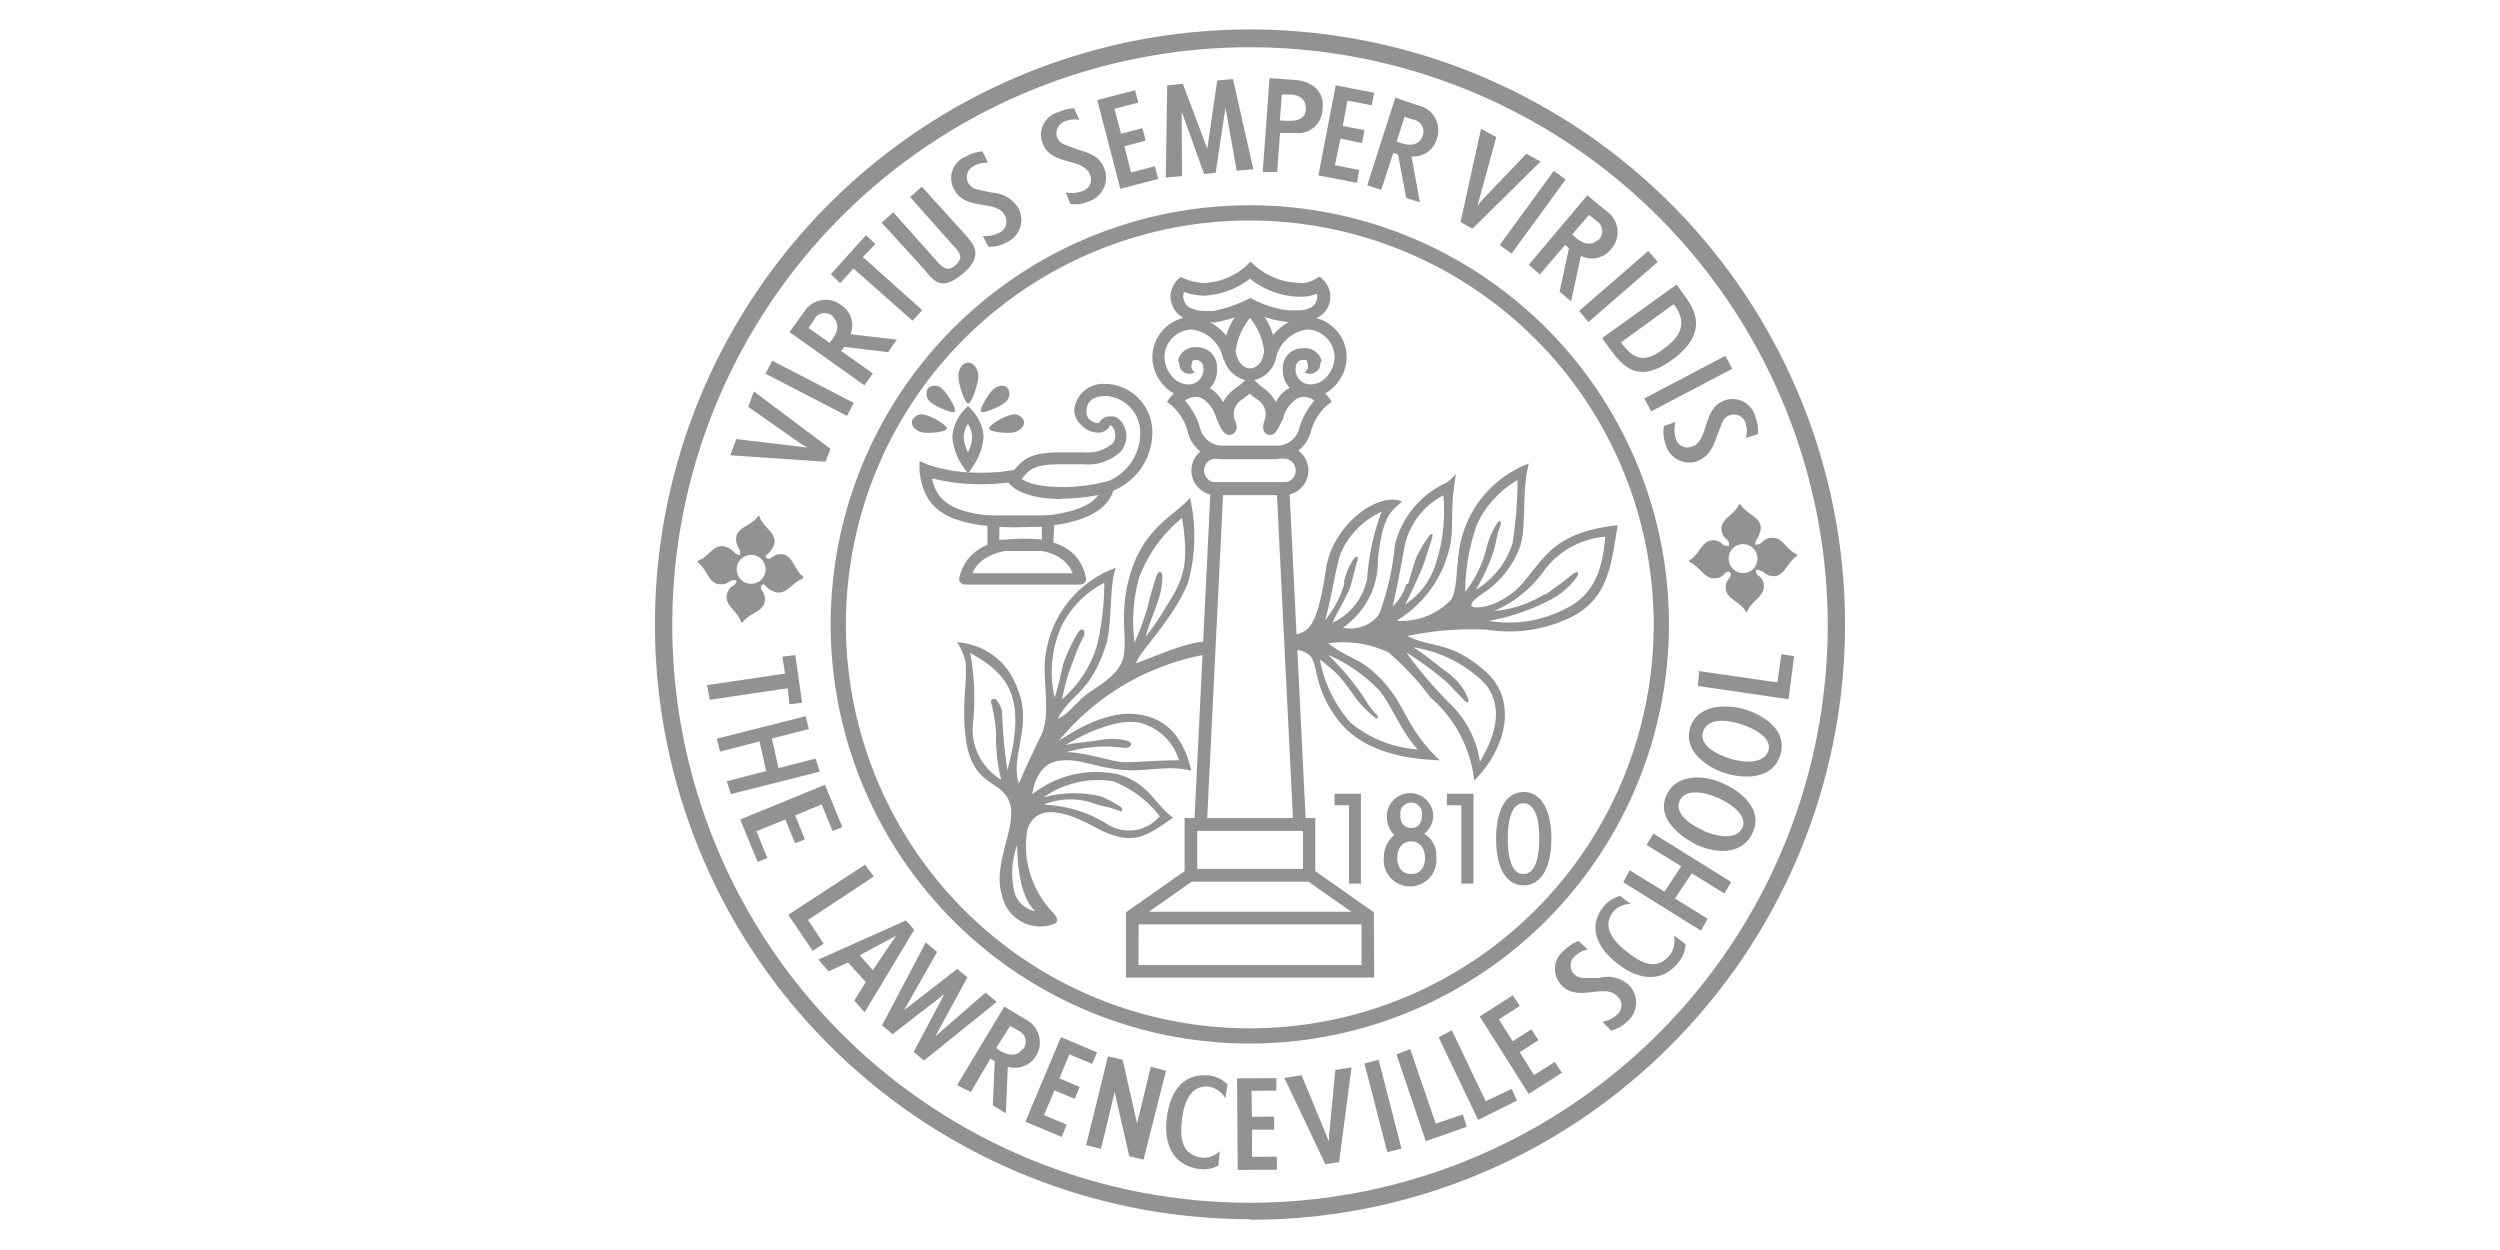 <?xml version="1.0" encoding="UTF-8"?> <svg xmlns="http://www.w3.org/2000/svg" viewBox="0 0 128 64"><g fill="#929292"><path d="M60.61 15a.53.53 0 0 0 0 .33.61.61 0 0 0 .31.42 1.66 1.66 0 0 0 .75.17h.44a6.75 6.75 0 0 0 1.76-.59l.15-.07.14.07a5.41 5.41 0 0 0 1.79.56h.49a1.37 1.37 0 0 0 .68-.15.57.57 0 0 0 .3-.4.5.5 0 0 0 0-.3 2.18 2.18 0 0 1-.92.15 4.18 4.18 0 0 1-2.5-.92 4.22 4.22 0 0 1-2.38.87 3.67 3.67 0 0 1-1-.19m1 1.58a2.21 2.21 0 0 1-1-.24 1.25 1.25 0 0 1-.67-.9 1.18 1.18 0 0 1 .34-1.06l.15-.15.21.09a3 3 0 0 0 1 .22 3.49 3.49 0 0 0 2.16-.88l.22-.22.22.21a3.55 3.55 0 0 0 2.25.88 1.28 1.28 0 0 0 .85-.2l.22-.12.18.17a1.2 1.2 0 0 1-.31 1.94 2.09 2.09 0 0 1-1 .22h-.52a5.85 5.85 0 0 1-1.9-.56 7.33 7.33 0 0 1-1.82.58h-.53"></path><path d="M64 16.28a3.43 3.43 0 0 0-.73 1.64c0 .44.32.94.74.94s.71-.48.71-.92a3.31 3.31 0 0 0-.72-1.66m0 3.22a1.52 1.52 0 0 1-1.39-1.58 4.36 4.36 0 0 1 1.14-2.38.28.28 0 0 1 .24-.1.32.32 0 0 1 .24.11 4.21 4.21 0 0 1 1.13 2.39A1.49 1.49 0 0 1 64 19.5m-1.74 3.98a.61.61 0 1 0 0 1.22h3.47a.61.61 0 1 0 0-1.22zm3.47 1.87h-3.47a1.26 1.26 0 1 1 0-2.52h3.47a1.26 1.26 0 1 1 0 2.52"></path><path d="M61.81 41.88h4.39l-.82-16.54h-2.76zm5.07.65h-5.75L62 24.69h4z"></path><path d="M58.29 49.41h11.42v-2.36l-3-2.11v-2.41H61.3v2.41l-3 2.11zm12.07.64H57.65v-3.34l3-2.11v-2.72h6.69v2.72l3 2.11z"></path><path d="M58.19 46.68h11.76v.65H58.19zm-9.12-27.42c0-.38.22-.69.5-.69s.52.31.52.69-.34 1.4-.52 1.4-.5-1-.5-1.4m1.78.68c.25-.22.58-.26.74-.07a.54.54 0 0 1-.14.74c-.24.21-1.12.59-1.22.47s.36-.91.62-1.14m.88 1.31a.54.54 0 0 1 .69.29c.06.24-.16.51-.49.59s-1.26 0-1.29-.18.75-.62 1.09-.7m-3.46-1.31a.54.54 0 0 0-.75-.07.55.55 0 0 0 .15.74c.24.21 1.12.59 1.22.47s-.36-.91-.62-1.14m-.88 1.31a.54.54 0 0 0-.69.29c-.06.24.16.51.49.59s1.26 0 1.29-.18-.75-.62-1.09-.7m2.41 8.1h5.12c-.34-.82-1.17-1.22-2.5-1.22s-2.27.4-2.62 1.19m5.52.61H49.4a.3.3 0 0 1-.23-.11.26.26 0 0 1-.05-.24c.2-.92.94-2 3.3-2s3 1.1 3.18 2a.28.28 0 0 1-.06.25.29.29 0 0 1-.22.1"></path><path d="M51.16 27.63h2.18v-.66h-2.17zm2.75.58h-3.35v-1.82H54z"></path><path d="M47.73 24.53c.27 1.25 1.22 1.93 4.46 1.93 2.51 0 4.05-.57 4.23-1.55v-.15l.14-.06a2.66 2.66 0 0 0 1.82-2.57 1.88 1.88 0 0 0-1.67-1.85h-.08c-.24 0-1 0-1 .79a.48.48 0 0 0 .13.38.59.59 0 0 0 .42.2.14.14 0 0 0 .09 0 .62.62 0 0 1 .55-.33H57c.3.05.53.33.66.79a1.26 1.26 0 0 1-.27 1 2.41 2.41 0 0 1-1.9.66h-1.11c-1.36 0-1.65.21-2.07.76l-.06.09h-.11a9.43 9.43 0 0 1-1.86.17 9.62 9.62 0 0 1-2.51-.29m4.42 2.5c-3.52 0-4.91-.79-5.11-2.91v-.48l.45.19a8.23 8.23 0 0 0 2.76.4 9 9 0 0 0 1.64-.14c.53-.66 1-.9 2.46-.9h1.11a2 2 0 0 0 1.46-.45.66.66 0 0 0 .13-.56.63.63 0 0 0-.19-.36h-.1v.05a.24.24 0 0 1-.06.09.68.68 0 0 1-.53.22 1.19 1.19 0 0 1-.85-.39A1.05 1.05 0 0 1 55 21a1.48 1.48 0 0 1 1.62-1.34h.12A2.47 2.47 0 0 1 59 22.12a3.23 3.23 0 0 1-2 3c-.22.76-1.16 1.87-4.77 1.87"></path><path d="M49.56 21.7a1.34 1.34 0 0 0-.22.69 1.94 1.94 0 0 0 .22.77 1.84 1.84 0 0 0 .21-.77 1.34 1.34 0 0 0-.21-.69m0 2.55-.24-.34a3.11 3.11 0 0 1-.56-1.52 2.26 2.26 0 0 1 .59-1.39l.21-.21.21.21a2.26 2.26 0 0 1 .59 1.38 3.11 3.11 0 0 1-.56 1.52z"></path><path d="M64 11.29A20.68 20.68 0 1 0 84.67 32 20.7 20.7 0 0 0 64 11.29m0 42.14A21.46 21.46 0 1 1 85.45 32 21.48 21.48 0 0 1 64 53.43"></path><path d="M64 2.42A29.58 29.58 0 1 0 93.58 32 29.61 29.61 0 0 0 64 2.42m0 60a30.45 30.45 0 0 1-21.53-52 30.45 30.45 0 1 1 43.06 43.11A30.26 30.26 0 0 1 64 62.45"></path><path d="M68.33 41.23v-.59h1.35v4.6h-.61v-4.01zm4.47.53a.56.56 0 1 0-1.1 0c0 .39.2.63.55.63s.55-.24.55-.63m-1.26 2.16c0 .51.27.83.71.83s.71-.31.71-.82-.27-.85-.71-.85-.71.34-.71.84m2 0a1.35 1.35 0 1 1-2.69 0 1.54 1.54 0 0 1 .53-1.17 1.39 1.39 0 0 1-.37-1.06 1.19 1.19 0 0 1 2.37 0 1.2 1.2 0 0 1-.46 1 1.29 1.29 0 0 1 .62 1.18m.54-2.64v-.59h1.36v4.6h-.62v-4.01zm3.92-.1c-.51 0-.8.62-.8 1.81s.29 1.81.8 1.81.81-.61.81-1.81-.29-1.81-.81-1.81m-1.4 1.81c0-1.55.56-2.39 1.41-2.39s1.42.84 1.42 2.39-.57 2.39-1.42 2.39-1.41-.83-1.41-2.39m-15.63 1.55h6.08v.65h-6.08zm6.12-24.16h-.15a1.4 1.4 0 0 1-1.26-1.5 1 1 0 0 1 1-1 .89.89 0 0 1 1 .7l-.68.07c0-.18-.23-.17-.29-.17a.38.38 0 0 0-.37.39.76.76 0 0 0 .68.86 1.09 1.09 0 0 0 .82-.3 1.55 1.55 0 0 0 .49-1.08 1.44 1.44 0 0 0-1.38-1.43 1.89 1.89 0 0 0-1.64 1.55l-.63-.15a2.5 2.5 0 0 1 2.27-2.05 2.08 2.08 0 0 1 2 2.08 2.17 2.17 0 0 1-.7 1.55 1.68 1.68 0 0 1-1.18.48"></path><path d="M67.59 18.35a.75.75 0 0 1 0 .33.46.46 0 0 1-.25.38.49.49 0 0 1-.54 0 .39.39 0 0 0 .15-.45.36.36 0 0 1 .09-.42.43.43 0 0 1 .51.2m-6.67 1.94a1.68 1.68 0 0 1-1.18-.48 2.17 2.17 0 0 1-.7-1.55 2.08 2.08 0 0 1 2-2.08 2.54 2.54 0 0 1 2.27 2.05l-.63.15A1.89 1.89 0 0 0 61 16.87a1.44 1.44 0 0 0-1.38 1.43 1.59 1.59 0 0 0 .49 1.08 1.09 1.09 0 0 0 .82.3.76.76 0 0 0 .68-.86.38.38 0 0 0-.37-.39c-.06 0-.26 0-.29.17l-.64-.12a.89.89 0 0 1 1-.7 1 1 0 0 1 1 1A1.39 1.39 0 0 1 61 20.32h-.15"></path><path d="M60.38 18.35a.75.75 0 0 0 0 .33.48.48 0 0 0 .25.38.49.49 0 0 0 .54 0 .39.39 0 0 1-.15-.45.36.36 0 0 0-.09-.42.43.43 0 0 0-.51.2m.25 2.12a3.63 3.63 0 0 1 .77 1.39 1.19 1.19 0 0 0 1.07.92h2.95a1.19 1.19 0 0 0 1.07-.92 3.63 3.63 0 0 1 .77-1.39 1 1 0 0 0-.54-.19.76.76 0 0 0-.43.14 1.68 1.68 0 0 0-.62.91c0 .09-.07.17-.11.25-.22.48-.36.65-.58.65a.35.35 0 0 1-.28-.15c-.09-.14-.08-.31 0-.6a.87.87 0 0 0-.41-1.09c-.15-.12-.22-.17-.34-.28l-.18.14a2.09 2.09 0 0 0-.17.14.87.87 0 0 0-.41 1.09c.12.29.12.46 0 .6a.35.35 0 0 1-.28.15c-.22 0-.37-.17-.58-.65a2.44 2.44 0 0 1-.1-.24 1.78 1.78 0 0 0-.62-.92.82.82 0 0 0-.44-.14 1 1 0 0 0-.54.19m4.79 3h-2.95a1.84 1.84 0 0 1-1.69-1.37 2.69 2.69 0 0 0-.82-1.37l-.25-.2.19-.25a1.66 1.66 0 0 1 1.27-.64 1.51 1.51 0 0 1 .79.23 1.84 1.84 0 0 1 .62.69 1.77 1.77 0 0 1 .6-.69 1.3 1.3 0 0 1 .21-.16 1.83 1.83 0 0 0 .32-.29l.23-.24.23.23a5 5 0 0 0 .51.44 1.88 1.88 0 0 1 .6.7 1.72 1.72 0 0 1 .63-.69 1.45 1.45 0 0 1 .78-.23 1.66 1.66 0 0 1 1.27.64l.19.25-.25.2a2.74 2.74 0 0 0-.82 1.33 1.84 1.84 0 0 1-1.69 1.37m-11.06 2.09c-1.31 0-2.46-.3-2.84-1a.29.29 0 1 1 .51-.29c.4.72 2.67.9 4.67.38a.29.29 0 0 1 .35.21.28.28 0 0 1-.21.35 9.88 9.88 0 0 1-2.48.33m-15.18 3.73a.74.74 0 1 1-.62-.84.74.74 0 0 1 .62.84m-1.51.57c-.08.22-.26.11-.41.46-.31.66.47.93.67 1.55a.06.06 0 0 0 .1 0c.39-.51 1.2-.53 1.12-1.26-.08-.37-.2-.31-.2-.54 0-.07.08-.14.16-.11s.11.18.45.34c.66.3.94-.44 1.55-.65v-.1c-.51-.38-.52-1.22-1.25-1.14-.33.05-.33.23-.55.23-.06 0-.15-.09-.11-.16s.27-.18.38-.47c.3-.66-.49-.91-.7-1.52 0-.05-.07-.06-.1 0-.38.52-1.18.53-1.1 1.25.06.34.18.33.2.56s-.07.13-.16.11-.17-.21-.49-.35c-.67-.3-.9.47-1.5.68 0 0-.06.07 0 .1.52.38.53 1.18 1.26 1.1.3 0 .33-.2.55-.2s.17 0 .14.13m51.51-1.98a.74.74 0 0 1 .78.7.73.73 0 0 1-.69.78.74.74 0 0 1-.78-.7.73.73 0 0 1 .69-.78m.91 1.37c.22 0 .23.19.53.25.71.16.8-.64 1.35-1a.06.06 0 0 0 0-.1c-.59-.27-.75-1-1.44-.82-.33.1-.3.26-.52.31s-.16 0-.14-.13.15-.21.24-.54c.15-.71-.64-.8-1-1.35a.06.06 0 0 0-.11 0c-.26.59-1.08.76-.84 1.45.09.3.3.29.34.51s-.06.14-.12.14c-.22 0-.21-.2-.53-.27-.72-.15-.81.68-1.36 1a.06.06 0 0 0 0 .1c.59.27.79 1 1.49.8.34-.13.25-.26.47-.31a.13.13 0 0 1 .14.13c0 .23-.13.16-.24.52-.14.72.66.81 1 1.36a.05.05 0 0 0 .1 0c.26-.59 1-.79.81-1.47-.12-.37-.31-.28-.36-.49s.05-.14.15-.13m-22.49 4.57A6.63 6.63 0 0 0 69.15 37a6 6 0 0 0 3.44 1.37c-.86-.9-1.41-2.42-2-3.05A8 8 0 0 0 68 33.53a13.45 13.45 0 0 1 1.91 2.3 3.47 3.47 0 0 0 .59.78c.07.08.09.24-.07.16a6.65 6.65 0 0 1-1-1c-.16-.23-.6-.86-.88-1.17a7.92 7.92 0 0 0-1-.85m6.76.86a2.58 2.58 0 0 1 .85 1.15c.09.24-.06.23-.16.13s-.67-.7-.9-.94A18.11 18.11 0 0 0 72 33.4a21.34 21.34 0 0 0 2.21 2.6 5.16 5.16 0 0 1 1.56 3c1.1-1.82 1-3.1.26-4a6.59 6.59 0 0 0-3.67-1.86c.41.23 1.51 1.13 2 1.48m4.76-4.17c.31-.22 1.12-.81 1.33-1s.52-.27.24.16a4 4 0 0 1-1.47 1.18 10.83 10.83 0 0 1-3 1 6.31 6.31 0 0 0 4.24-.79c1.18-.71 1.6-1.89 1.73-3.52a4.32 4.32 0 0 0-3.14 1.75 6.07 6.07 0 0 1-2.55 2.05 5.75 5.75 0 0 0 2.6-.87m-3-2.32a4.15 4.15 0 0 1 .57-1.32c.13-.18.26-.07.12.23s-.16.68-.31 1.2a10 10 0 0 1-.92 2 4.28 4.28 0 0 0 1.88-2.38 21 21 0 0 0 .26-3.24 5.12 5.12 0 0 0-2.08 2.27 10.6 10.6 0 0 0-.6 3.46 6.19 6.19 0 0 0 1.08-2.2m-4 1.78c.11-.4.29-1 .41-1.34a7.28 7.28 0 0 1 .66-1.1c.12-.16.24-.2.14.14s-.2.62-.36 1.12-.64 1.5-1 2.24a3.92 3.92 0 0 0 1.6-2.22 8.63 8.63 0 0 0 .35-3.37 3.84 3.84 0 0 0-2 2.68c-.16 1-.48 2.49-.59 3a2.48 2.48 0 0 0 .69-1.13m-3.2-.07a3.59 3.59 0 0 1 .52-1.24c.22-.24.23 0 .16.17s-.19.77-.33 1.23-.69 1.35-.93 1.89A3.2 3.2 0 0 0 70 29.62a12 12 0 0 1 .74-3.42 4.17 4.17 0 0 0-2.1 2.14c-.21.54-.52 2.53-.8 3.42a5.23 5.23 0 0 0 1-1.92m-2.77 2.75c.81-.33 1.3 0 1.82-3.44.34-2.35 2.75-4 3.89-3.47-.59.52-1 .78-1.23 2.95a4.12 4.12 0 0 1-1.79 3.5 1.79 1.79 0 0 0 1.85-.68 13.73 13.73 0 0 0 .81-3.56A4.75 4.75 0 0 1 74 24.74a2 2 0 0 0 .55-.49c-.39 2.14 0 2.92-.46 4.25a5.85 5.85 0 0 1-2.59 3.28 3.51 3.51 0 0 0 2.79-1.07c.39-.56.22-2.14.59-3.32a5.63 5.63 0 0 1 3.4-3.66c-.39 1.36-.1 3.25-.46 4.28a4.89 4.89 0 0 1-2 2.44c-.32.26-.48.33-.48.59.48.23 1.81-.24 2.59-1.15 1.2-1.39 1.66-2.64 4.9-3-.32 1.72-.36 3.69-2.37 4.7a7.22 7.22 0 0 1-4.34.65 16 16 0 0 0-4.06.32c1.17.62 2.21.23 4 1.82s.88 4.18-.58 5.58a6.59 6.59 0 0 0-2.24-4.25 14.51 14.51 0 0 0-2.14-2.3 5.4 5.4 0 0 0-3.1-.47c1.2.88 1.57.7 2.6 1.72 1.46 1.46 1.27 2.51 3.12 4.27-1.37-.06-3.9-.28-5.26-2.13s-.88-2.95-1.53-3.34a1.09 1.09 0 0 0-.78-.16zM39.194 19.133l.345-.666 4.173 2.161-.345.666zm5.146-7.093.48.46-.64.66 3.04 2.72-.5.54-3.02-2.67-.68.74-.48-.45zm-3.27 23.94-.65.08-.09-.82-3.99.59-.14-.75 3.99-.59-.13-.87.66-.08zm4.67-25.11L48 13.41c.4.46.66.4.91.18.41-.37.27-.6 0-.9l-2.31-2.6.6-.53L49.41 12c.41.47 1 1.07-.1 2s-1.48.42-2-.22l-2.17-2.38zm4.85-2.53a1.23 1.23 0 0 0-.69.14.64.64 0 0 0-.34.86.67.67 0 0 0 .43.35l.78.17a1.67 1.67 0 0 1 1.39.83 1.27 1.27 0 0 1-.67 1.74 1.63 1.63 0 0 1-.88.2l-.29-.55a1.58 1.58 0 0 0 .81-.15.63.63 0 0 0 .31-.91c-.44-.82-2-.21-2.58-1.3A1.19 1.19 0 0 1 49.49 8a1.86 1.86 0 0 1 .81-.25zm4.67-2.2a1.22 1.22 0 0 0-.7.06.65.65 0 0 0-.44.82.67.67 0 0 0 .4.39l.74.27c.66.2 1.07.38 1.3 1a1.28 1.28 0 0 1-.87 1.65 1.63 1.63 0 0 1-.89.11l-.23-.59a1.45 1.45 0 0 0 .82-.06.61.61 0 0 0 .41-.86c-.34-.87-2-.44-2.41-1.58a1.19 1.19 0 0 1 .81-1.61 1.93 1.93 0 0 1 .8-.19zm34.13 16.28a1.33 1.33 0 0 0 0-.71.63.63 0 0 0-.8-.46.64.64 0 0 0-.41.38l-.29.74c-.23.65-.42 1-1 1.25a1.26 1.26 0 0 1-1.62-.91 1.65 1.65 0 0 1-.07-.9l.59-.21a1.53 1.53 0 0 0 0 .82.62.62 0 0 0 .85.44c.88-.31.5-1.95 1.66-2.36a1.2 1.2 0 0 1 1.58.87 1.94 1.94 0 0 1 .13.85zm-8.1 26.19a1.2 1.2 0 0 0-.62.32.63.63 0 0 0-.1.92.69.69 0 0 0 .52.22h.79a1.6 1.6 0 0 1 1.56.41 1.27 1.27 0 0 1-.16 1.85 1.78 1.78 0 0 1-.79.44l-.44-.45a1.57 1.57 0 0 0 .74-.37.61.61 0 0 0 0-.95c-.64-.68-2 .34-2.83-.55a1.19 1.19 0 0 1 .14-1.8 2 2 0 0 1 .72-.47zM60.56 4.29l1.24 3.29h.02l.5-3.46.81-.07 1.04 4.62-.85.07-.57-3.19h-.01l-.5 3.3-.59.06-1.13-3.15h-.02l.02 3.26-.83.07.07-4.72zm9.8.46-.13.64-1.24-.24-.24 1.3 1.11.21-.12.66-1.11-.22-.28 1.36 1.24.24-.11.66-1.98-.38.89-4.61zM56.17 53.88l-.25.59-1.17-.49-.51 1.23 1.04.44-.25.61-1.04-.43-.54 1.26 1.16.49-.25.63-1.86-.78 1.82-4.33zm9.18 1.32v.64l-1.27.01.02 1.33 1.13-.01.01.67h-1.13l-.01 1.39 1.27-.01.01.67-2.01.01-.03-4.69zm12.11-4.24.35.55-1.07.68.71 1.12.96-.61.36.56-.96.61.73 1.17 1.07-.67.36.56-1.7 1.08-2.51-3.97zM58.12 4.62l.16.63-1.22.32.34 1.28 1.09-.29.17.64-1.09.29.34 1.34 1.22-.32.17.65-1.94.51-1.18-4.55zm18.49 2.4-.96 3.5.01.01.18-.24 2.31-2.42.73.4-3.49 3.44-.61-.34 1.05-4.78zM37.7 22.48l3.6.43.01-.02-.26-.14-2.74-1.92.29-.79 3.92 2.94-.25.66-4.88-.33zm28.94 32.57 1.39 3.36h.02v-.3l.32-3.33.83-.13-.64 4.85-.7.11-2.1-4.42zm10.144-42.506 2.772-3.796.605.443-2.77 3.796zM69.86 54.45l.727-.186 1.168 4.542-.726.187zm11.96-42.14a.62.62 0 0 0-.08-1l-.38-.31-.86 1c.48.51 1 .62 1.32.27M81.27 10l1 .82a1.3 1.3 0 0 1 .23 1.92 1.25 1.25 0 0 1-1.56.36l-.5 2.33-.59-.5.48-2.22-.2-.17-1.29 1.51-.57-.49zm-8.45-3a.61.61 0 0 0-.45-.87l-.46-.15-.4 1.26c.63.29 1.15.2 1.31-.24m-1.38-2 1.18.4a1.3 1.3 0 0 1 .95 1.69 1.24 1.24 0 0 1-1.3.92l.43 2.35-.7-.22-.42-2.23-.24-.08-.62 1.89-.72-.23zm-4.58.6c0-.45-.22-.71-.75-.76h-.48l-.1 1.32c.9.1 1.27-.06 1.33-.53M65 4l1.24.09c.44 0 1.65.27 1.47 1.54a1.25 1.25 0 0 1-1.4 1.18h-.77l-.15 2h-.74zM42.67 16.22a.61.61 0 0 0-1 .17l-.27.4 1.07.76c.47-.52.53-1 .16-1.33m-2.21.78.73-1a1.3 1.3 0 0 1 1.89-.4 1.24 1.24 0 0 1 .51 1.51l2.37.28-.45.64-2.25-.27-.15.21 1.62 1.15-.43.61zm11.96 36.72a.61.61 0 0 0-.24-.95l-.42-.24-.72 1.13c.56.43 1.08.45 1.34.06m-.92-2.18 1.07.64a1.32 1.32 0 0 1 .59 1.82 1.27 1.27 0 0 1-1.48.62L51.5 57l-.67-.4.1-2.26-.22-.14-1 1.71-.71-.35zm29.91-35.05-.48-.57 3.54-3.07.49.56zm4.34-.9L83 17.53c.7 1 1.31 1 2.2.31.58-.42 1.36-1.15.5-2.25m.63-.34c.38.53 1.21 1.8-.73 3.18-1.76 1.27-2.52.33-3.27-.7l-.3-.42 3.81-2.74zm-2.139 5.15 4.152-2.182.349.664-4.152 2.181zM53 46.65c-.85-.82-.89-2.55-.93-3.37a4.26 4.26 0 0 0-.16 2.27 1.36 1.36 0 0 0 1.09 1.1m5.81-15.8c.08-.33.32-1.15.42-1.4s.24-.19.28 0a3.53 3.53 0 0 1-.18 1.2c-.17.53-.57 1.49-.67 1.95a14.55 14.55 0 0 0 1.1-1.63c.87-1.34 1.13-2.18.76-4.45a7.2 7.2 0 0 0-2.21 3.09 8.44 8.44 0 0 0-.22 3.29 14 14 0 0 0 .72-2M54.43 34a8.73 8.73 0 0 1 .76-1.6c.26-.41.45 0 .26.26a6.29 6.29 0 0 0-.45 1.05 10.06 10.06 0 0 0-.62 2.09 5.83 5.83 0 0 0 1.8-2.8 14.37 14.37 0 0 0 .36-3.16A5 5 0 0 0 54.38 32a5.75 5.75 0 0 0-.38 3.72 17.48 17.48 0 0 0 .43-1.72m1.81 3.91a3.16 3.16 0 0 1 1.4 0c.48.13.21.34.09.37s-.14 0-.79-.05a7.28 7.28 0 0 0-2.34.28c.91 0 2.35.48 2.85.51s2-.11 2.92-.09a2.85 2.85 0 0 0-2-1.92c-1.21-.28-3.06.67-3.82 1.14.36-.11 1.38-.18 1.72-.26m0 2.85a5.4 5.4 0 0 1 1.09.56c.18.14.08.27 0 .24-.7-.29-1-.26-1.37-.41a3.6 3.6 0 0 0-2.56.07 6.6 6.6 0 0 1 3.27 1 2.06 2.06 0 0 0 2.68-.41A5.68 5.68 0 0 0 57 40a4.87 4.87 0 0 0-3.58.83 5.89 5.89 0 0 1 2.88-.07M51 37.55a8.18 8.18 0 0 0-.23-1.49c-.1-.31.11-.31.23-.24a1.19 1.19 0 0 1 .31.74 25.3 25.3 0 0 0 .27 2.87c1-3.71.07-4.91-1.91-6a12.33 12.33 0 0 1 .14 3.66 3 3 0 0 0 1.45 2.83 8.76 8.76 0 0 1-.26-2.37m2.95 9.21c.19.26.36.49-.23.62a2 2 0 0 1-2.43-1.59c-.49-1.59.85-3.56.39-4.74s-1.92-.74-2.24-3.31c-.2-1.55.08-2.8 0-3.79a2.83 2.83 0 0 0-.44-1.07 3.5 3.5 0 0 1 3.11 2.43c.78 1.82-.42 3.5.06 4.8.43-1 .81-1.8 1.11-2.4.61-1.23 0-3 .29-4.38a5.52 5.52 0 0 1 3.56-4.26c-.36.94-.15 2.91-.54 4.07-.83 2.42-1.69 2.3-2.44 3.66.46-.16.88-.74 1.37-1.16s1.78-1 2-2-.24-2.13.32-4.15c.7-2.48 2.31-3.09 3.09-4a8.93 8.93 0 0 1-.1 4.34c-.75 1.88-2.53 3.57-2.66 4.12.42-.1 2.62-1.15 3.69-1.11v.65a12.63 12.63 0 0 0-7.65 4.44c.58-.36 2.3-1.56 4-1.36S60.65 38 61 39.46c-1.33-.32-2.24.1-3.7-.06s-2.23-.67-3.3-.4c-.85.23-1.11 1.3-1.14 1.66a5.25 5.25 0 0 1 4.44-1c1.46.42 1.82 1.49 2.76 2.21-1.3.87-2 1.57-4 .48s-3.12-1-3.47.17a4.94 4.94 0 0 0 1.33 4.21m-12.5-9.4-1.9.48.34 1.52 1.9-.49.21.67-4.55 1.15-.21-.66 2.02-.52-.34-1.52-2.02.52-.17-.66 4.55-1.15zm46.87 8.42-1.67-1.04-.86 1.29 1.67 1.04-.34.61-3.98-2.48.33-.61 1.78 1.09.86-1.3-1.78-1.09.36-.58 3.98 2.48zm-45.16-3.4-.5.2-.56-1.36-1.36.56.5 1.22-.5.21-.5-1.22-1.48.6.56 1.37-.5.2-.89-2.17 4.34-1.78zm1.61 2.53-3.37 2.22.8 1.22-.56.36-1.25-1.84 3.93-2.57zm27.46 8.83 1.31 3.82 1.39-.47.2.63-2.1.74-1.5-4.44zm2.13-.96 1.74 3.63 1.33-.63.27.6-1.99.99-2.02-4.23zM87 34.36l4 .58.21-1.45.65.11-.29 2.2-4.64-.68zM45.88 47.91l-1.86 1 .67.76zm.93-.31-2.54 4.23-.53-.6.59-.95-.91-1-1 .45-.52-.6 4.48-2zm1.17 1.14-1.69 2.98 2.72-2.11.52.43-1.64 3.02 2.57-2.24.57.48-3.72 3-.53-.44 1.57-2.96-2.65 2.05-.54-.45 2.24-4.25zm8.39 10.08-.76-.19 1.12-4.55.75.18.74 3.26.7-2.9.78.2-1.15 4.55-.73-.17-.75-3.28zm6.37-2.59a1.23 1.23 0 0 0-.83-.59c-1.09-.12-1.33 1.08-1.4 1.77s-.11 1.74 1.08 1.87a1.21 1.21 0 0 0 .86-.34l-.07.74a1.57 1.57 0 0 1-.91.18c-1.53-.17-1.86-1.44-1.74-2.54s.62-2.43 2.22-2.25a1.63 1.63 0 0 1 .9.45zm20.76-9.94a1.16 1.16 0 0 0-.92.41c-.66.88.26 1.69.82 2.11s1.44 1 2.16 0a1.28 1.28 0 0 0 .14-.92l.6.45a1.53 1.53 0 0 1-.31.86c-.92 1.24-2.18.88-3.07.22s-1.78-1.77-.82-3a1.7 1.7 0 0 1 .85-.55zm5.03-7.46c1 .29 1.78.2 2-.36s-.46-1.1-1.42-1.4-1.72-.2-1.91.39.42 1.08 1.37 1.37m.77-2.51c.81.25 2.23 1 1.81 2.34s-2 1.18-2.81.93-2.2-1.08-1.8-2.34 2-1.17 2.8-.93m-2.14 6.21c.91.4 1.74.4 2-.13s-.33-1.15-1.25-1.55-1.71-.39-1.95.15.29 1.12 1.21 1.51m1-2.4c.78.33 2.1 1.25 1.53 2.52s-2.11 1-2.89.61-2.07-1.32-1.53-2.52 2.12-1 2.89-.61"></path></g></svg> 